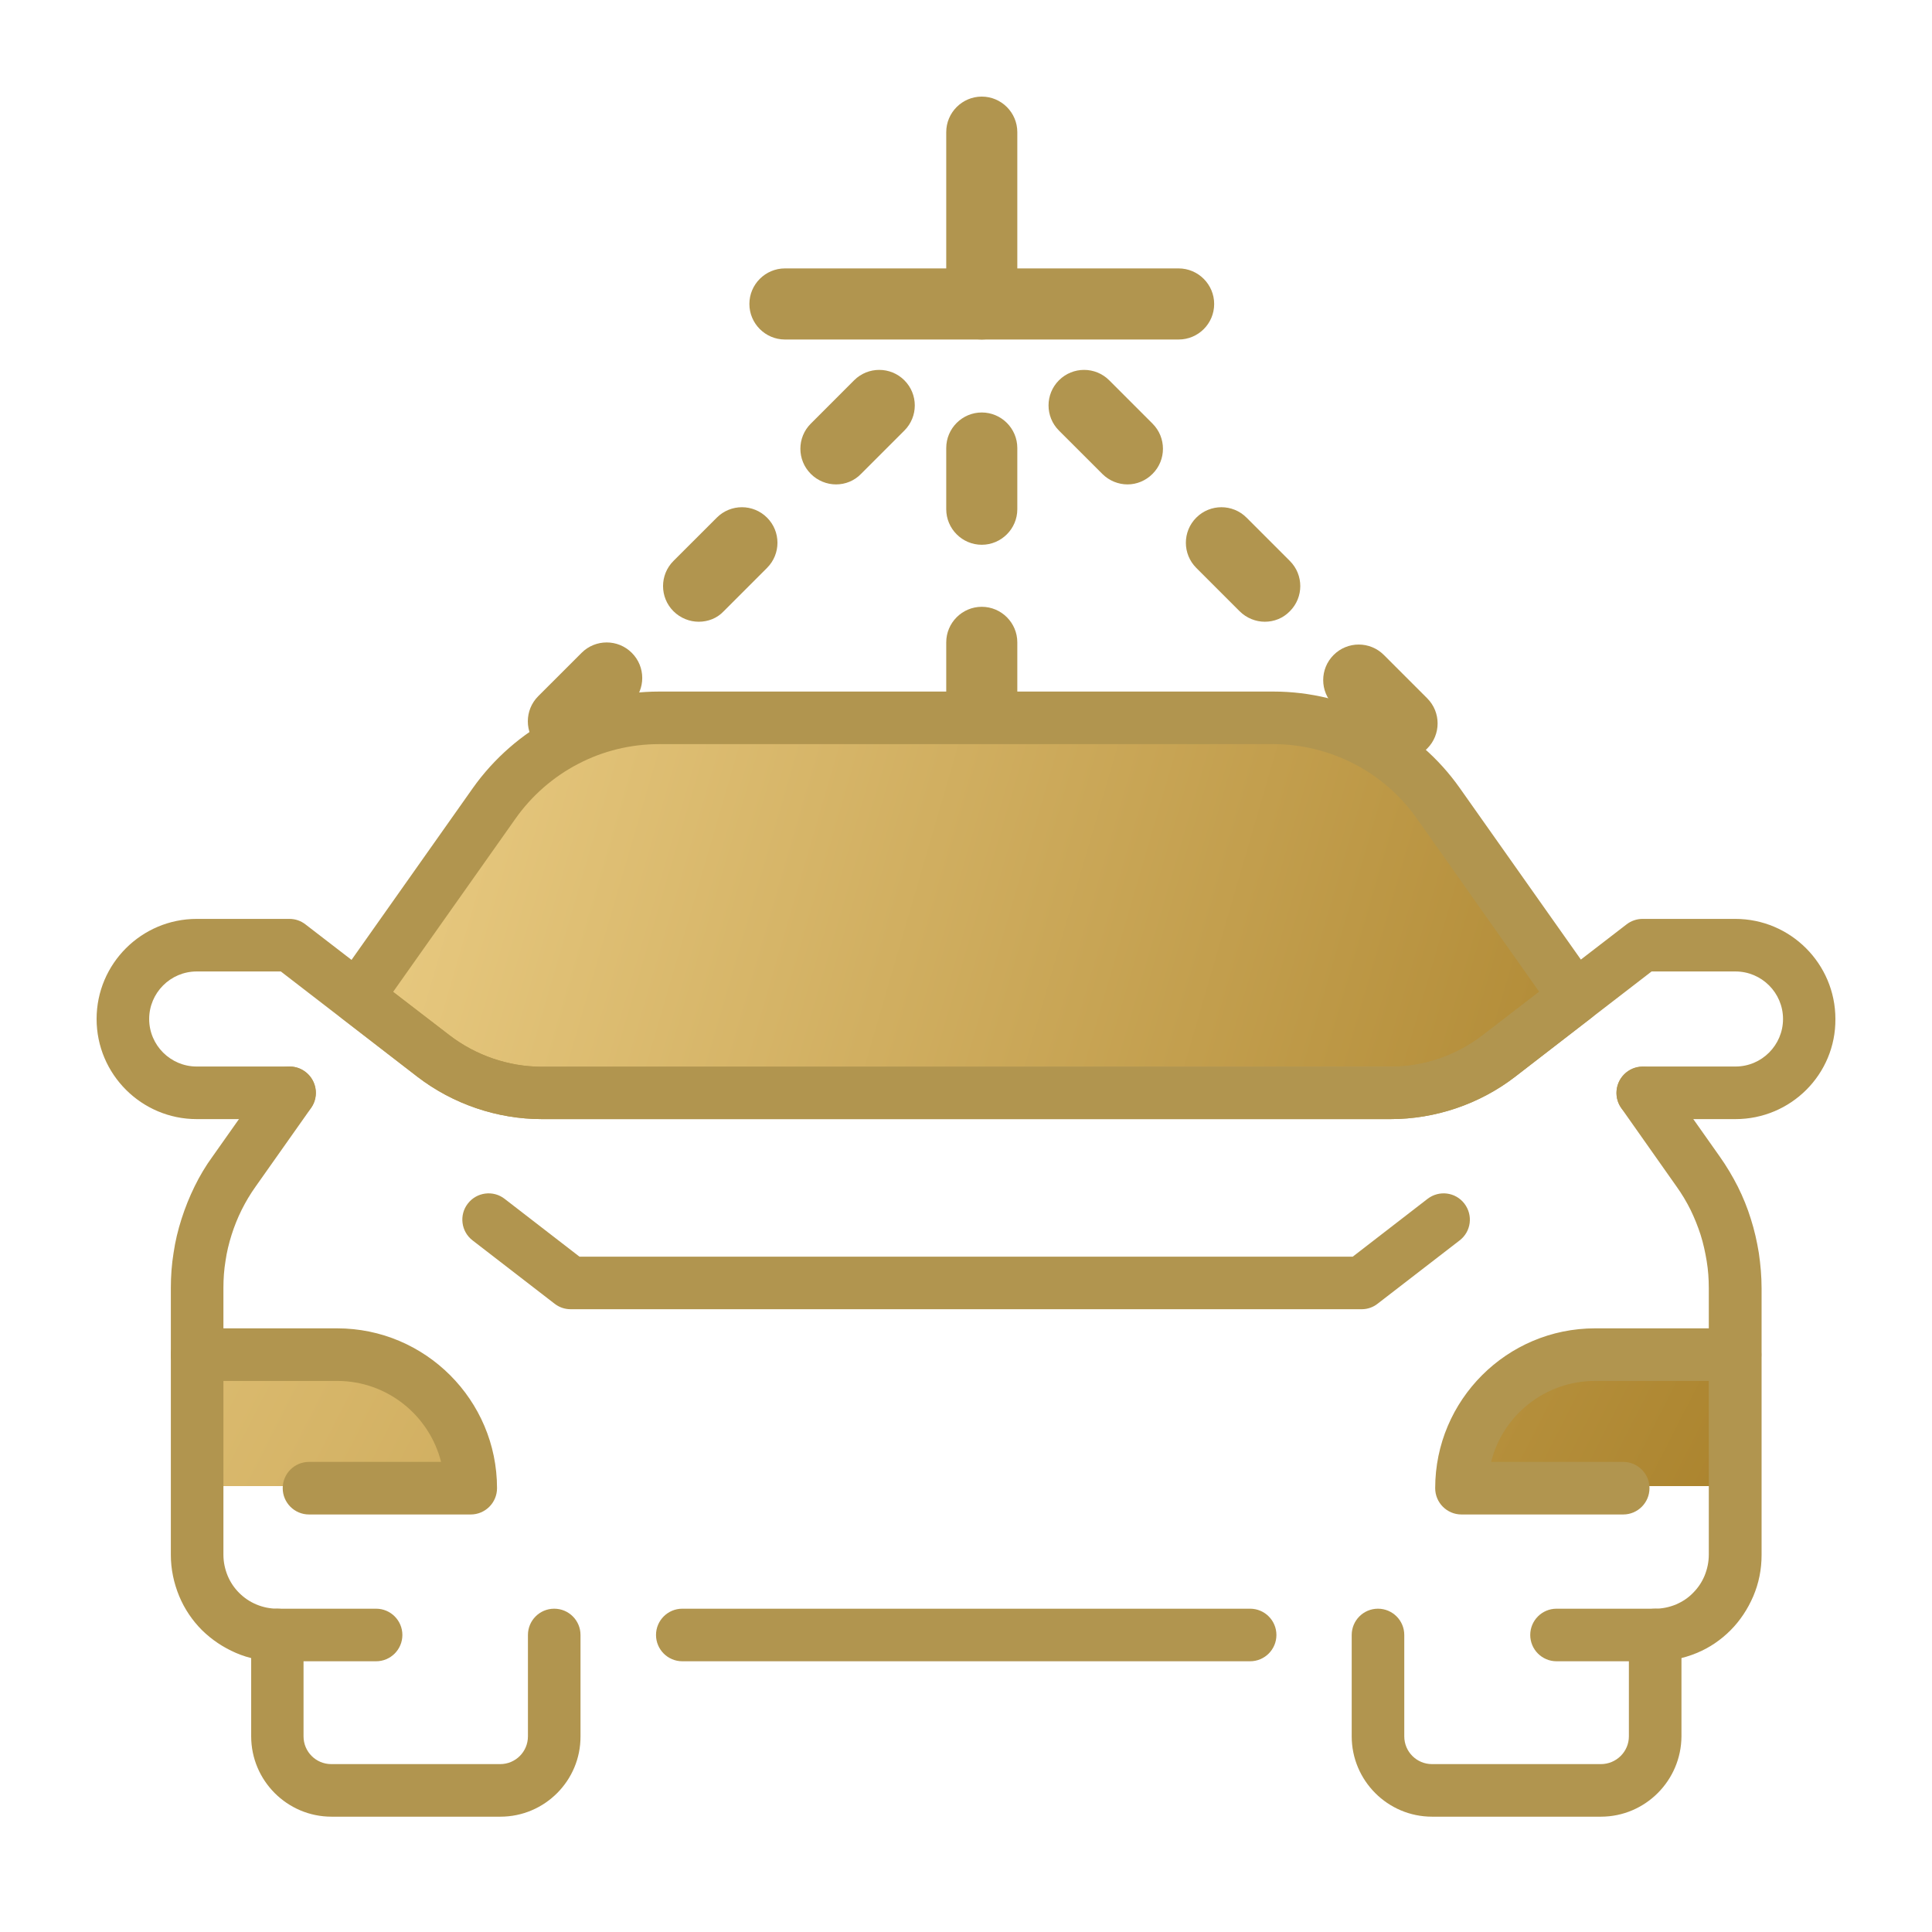 <svg width="100" height="100" viewBox="0 0 100 100" fill="none" xmlns="http://www.w3.org/2000/svg">
<path d="M10.726 70.149C10.726 70.149 11.335 70.149 17.79 70.149C24.256 70.149 24.147 76.919 24.147 76.919H10.726V70.149Z" fill="url(#paint0_linear_4086_1626)"/>
<path d="M89.296 70.149C89.296 70.149 88.686 70.149 82.231 70.149C75.766 70.149 75.874 76.919 75.874 76.919H89.296V70.149Z" fill="url(#paint1_linear_4086_1626)"/>
<path d="M73.338 55.236H26.684C25.105 55.236 23.559 54.648 22.308 53.57L20.076 51.655L26.172 41.999C26.956 40.758 28.001 39.735 29.209 39.038C30.417 38.342 31.767 37.972 33.128 37.972H66.894C68.255 37.972 69.604 38.342 70.813 39.038C72.021 39.735 73.066 40.758 73.85 41.999L79.945 51.655L77.714 53.57C76.473 54.648 74.916 55.236 73.338 55.236Z" fill="url(#paint2_linear_4086_1626)"/>
<path d="M14.351 85.987C13.61 85.987 12.881 85.845 12.206 85.552C11.553 85.269 10.965 84.877 10.454 84.376C9.953 83.875 9.55 83.276 9.278 82.623C8.995 81.938 8.843 81.219 8.843 80.479V66.665C8.843 66.056 8.886 65.446 8.984 64.848C9.071 64.249 9.213 63.661 9.398 63.084C9.583 62.507 9.811 61.941 10.073 61.408C10.334 60.874 10.649 60.341 11.009 59.851L13.882 55.78C14.318 55.171 15.167 55.018 15.777 55.454C16.386 55.889 16.538 56.738 16.103 57.348L13.229 61.419C12.957 61.8 12.718 62.203 12.511 62.616C12.304 63.03 12.13 63.465 11.988 63.911C11.847 64.358 11.738 64.804 11.673 65.261C11.597 65.719 11.564 66.186 11.564 66.655V80.468C11.564 80.849 11.64 81.208 11.782 81.557C11.923 81.894 12.119 82.188 12.38 82.449C12.642 82.71 12.935 82.906 13.273 83.048C13.61 83.189 13.98 83.266 14.361 83.266C15.113 83.266 15.722 83.875 15.722 84.626C15.711 85.377 15.102 85.987 14.351 85.987Z" fill="#B1954F"/>
<path d="M89.829 57.925H85.029C84.278 57.925 83.668 57.315 83.668 56.564C83.668 55.813 84.278 55.203 85.029 55.203H89.829C91.19 55.203 92.289 54.093 92.289 52.743C92.289 51.383 91.179 50.283 89.829 50.283H85.486L78.411 55.737C76.571 57.152 74.285 57.925 71.977 57.925H28.044C25.726 57.925 23.44 57.141 21.611 55.737L14.536 50.283H10.181C8.821 50.283 7.721 51.393 7.721 52.743C7.721 54.104 8.832 55.203 10.181 55.203H14.982C15.733 55.203 16.343 55.813 16.343 56.564C16.343 57.315 15.733 57.925 14.982 57.925H10.181C7.329 57.925 5 55.606 5 52.743C5 49.88 7.329 47.562 10.181 47.562H14.982C15.287 47.562 15.57 47.66 15.809 47.845L23.255 53.581C24.615 54.626 26.314 55.214 28.033 55.214H71.966C73.686 55.214 75.385 54.637 76.745 53.581L84.191 47.845C84.43 47.66 84.724 47.562 85.018 47.562H89.818C92.681 47.562 95 49.891 95 52.743C95.022 55.606 92.692 57.925 89.829 57.925Z" fill="#B1954F"/>
<path d="M64.706 85.987H35.316C34.565 85.987 33.955 85.377 33.955 84.626C33.955 83.875 34.565 83.266 35.316 83.266H64.706C65.457 83.266 66.067 83.875 66.067 84.626C66.067 85.377 65.457 85.987 64.706 85.987Z" fill="#B1954F"/>
<path d="M85.66 85.987C84.909 85.987 84.3 85.377 84.3 84.626C84.3 83.875 84.909 83.266 85.66 83.266C86.041 83.266 86.4 83.189 86.749 83.048C87.075 82.906 87.38 82.71 87.63 82.449C87.892 82.188 88.088 81.894 88.229 81.557C88.371 81.208 88.447 80.849 88.447 80.468V66.665C88.447 66.197 88.414 65.729 88.338 65.272C88.262 64.815 88.164 64.358 88.022 63.911C87.881 63.476 87.707 63.041 87.5 62.616C87.293 62.203 87.054 61.8 86.781 61.419L83.919 57.358C83.483 56.749 83.636 55.9 84.245 55.465C84.855 55.029 85.704 55.181 86.139 55.791L89.013 59.862C89.361 60.352 89.677 60.885 89.949 61.419C90.221 61.963 90.45 62.529 90.624 63.095C90.809 63.672 90.94 64.26 91.038 64.859C91.125 65.457 91.179 66.067 91.179 66.676V80.49C91.179 81.23 91.038 81.948 90.744 82.634C90.461 83.287 90.069 83.886 89.568 84.387C89.067 84.888 88.48 85.29 87.816 85.562C87.13 85.845 86.411 85.987 85.66 85.987Z" fill="#B1954F"/>
<path d="M25.9 94.031H17.159C14.862 94.031 13.001 92.159 13.001 89.873V84.626C13.001 83.875 13.61 83.266 14.361 83.266H19.467C20.218 83.266 20.827 83.875 20.827 84.626C20.827 85.377 20.218 85.987 19.467 85.987H15.711V89.873C15.711 90.668 16.353 91.31 17.148 91.31H25.889C26.684 91.31 27.326 90.668 27.326 89.873V84.626C27.326 83.875 27.935 83.266 28.686 83.266C29.438 83.266 30.047 83.875 30.047 84.626V89.873C30.058 92.159 28.197 94.031 25.9 94.031Z" fill="#B1954F"/>
<path d="M82.863 94.031H74.122C71.825 94.031 69.964 92.159 69.964 89.873V84.626C69.964 83.875 70.573 83.266 71.324 83.266C72.075 83.266 72.685 83.875 72.685 84.626V89.873C72.685 90.668 73.327 91.31 74.122 91.31H82.863C83.657 91.31 84.311 90.668 84.311 89.873V85.987H80.566C79.815 85.987 79.205 85.377 79.205 84.626C79.205 83.875 79.815 83.266 80.566 83.266H85.671C86.422 83.266 87.032 83.875 87.032 84.626V89.873C87.021 92.159 85.159 94.031 82.863 94.031Z" fill="#B1954F"/>
<path d="M24.365 78.389H15.994C15.243 78.389 14.633 77.779 14.633 77.028C14.633 76.277 15.243 75.668 15.994 75.668H22.83C22.221 73.262 20.044 71.477 17.453 71.477H10.203C9.452 71.477 8.843 70.867 8.843 70.116C8.843 69.365 9.452 68.755 10.203 68.755H17.453C22.014 68.755 25.726 72.467 25.726 77.028C25.726 77.779 25.116 78.389 24.365 78.389Z" fill="#B1954F"/>
<path d="M84.017 78.389H75.646C74.895 78.389 74.285 77.779 74.285 77.028C74.285 72.467 77.997 68.755 82.558 68.755H89.808C90.559 68.755 91.168 69.365 91.168 70.116C91.168 70.867 90.559 71.477 89.808 71.477H82.558C79.967 71.477 77.779 73.262 77.181 75.668H84.017C84.768 75.668 85.377 76.277 85.377 77.028C85.377 77.779 84.768 78.389 84.017 78.389Z" fill="#B1954F"/>
<path d="M70.486 67.765H29.535C29.231 67.765 28.948 67.667 28.708 67.482L24.463 64.205C23.864 63.748 23.755 62.888 24.213 62.3C24.67 61.702 25.53 61.593 26.117 62.05L29.993 65.044H70.018L73.893 62.05C74.492 61.593 75.341 61.702 75.798 62.3C76.255 62.899 76.147 63.748 75.548 64.205L71.302 67.482C71.085 67.656 70.791 67.765 70.486 67.765Z" fill="#B1954F"/>
<path d="M71.977 57.925H28.044C25.726 57.925 23.44 57.141 21.611 55.737L17.671 52.689C17.094 52.242 16.974 51.426 17.387 50.827L24.474 40.791C25.562 39.256 27.021 37.983 28.686 37.112C30.363 36.252 32.235 35.795 34.118 35.795H65.914C67.797 35.795 69.681 36.252 71.346 37.112C73.022 37.983 74.47 39.245 75.559 40.791L82.645 50.827C83.07 51.426 82.939 52.242 82.362 52.689L78.421 55.737C76.582 57.152 74.296 57.925 71.977 57.925ZM20.348 51.339L23.266 53.581C24.626 54.626 26.324 55.214 28.044 55.214H71.977C73.697 55.214 75.395 54.637 76.756 53.581L79.673 51.339L73.338 42.369C72.5 41.183 71.379 40.203 70.094 39.539C68.81 38.875 67.362 38.516 65.914 38.516H34.107C32.66 38.516 31.212 38.864 29.927 39.539C28.643 40.203 27.522 41.183 26.684 42.369L20.348 51.339Z" fill="#B1954F"/>
<path d="M61.005 17.573H40.628C39.615 17.573 38.788 16.745 38.788 15.733C38.788 14.721 39.615 13.893 40.628 13.893H61.005C62.017 13.893 62.845 14.721 62.845 15.733C62.845 16.756 62.017 17.573 61.005 17.573Z" fill="#B1954F"/>
<path d="M50.816 17.573C49.804 17.573 48.977 16.745 48.977 15.733V6.84C48.977 5.827 49.804 5 50.816 5C51.829 5 52.656 5.827 52.656 6.84V15.733C52.656 16.756 51.829 17.573 50.816 17.573Z" fill="#B1954F"/>
<path d="M50.816 28.197C49.804 28.197 48.977 27.369 48.977 26.357V23.189C48.977 22.177 49.804 21.35 50.816 21.35C51.829 21.35 52.656 22.177 52.656 23.189V26.357C52.656 27.369 51.829 28.197 50.816 28.197Z" fill="#B1954F"/>
<path d="M50.816 38.255C49.804 38.255 48.977 37.428 48.977 36.415V33.248C48.977 32.235 49.804 31.408 50.816 31.408C51.829 31.408 52.656 32.235 52.656 33.248V36.415C52.656 37.428 51.829 38.255 50.816 38.255Z" fill="#B1954F"/>
<path d="M43.273 25.073C42.805 25.073 42.326 24.888 41.967 24.528C41.248 23.81 41.248 22.645 41.967 21.927L44.209 19.684C44.927 18.966 46.092 18.966 46.81 19.684C47.529 20.403 47.529 21.568 46.81 22.286L44.568 24.528C44.22 24.888 43.752 25.073 43.273 25.073Z" fill="#B1954F"/>
<path d="M36.165 32.181C35.697 32.181 35.218 31.996 34.858 31.637C34.14 30.918 34.14 29.753 34.858 29.035L37.101 26.793C37.819 26.074 38.984 26.074 39.702 26.793C40.421 27.511 40.421 28.676 39.702 29.394L37.46 31.637C37.112 32.007 36.644 32.181 36.165 32.181Z" fill="#B1954F"/>
<path d="M65.468 32.181C65 32.181 64.521 31.996 64.162 31.637L61.919 29.394C61.201 28.676 61.201 27.511 61.919 26.793C62.638 26.074 63.803 26.074 64.521 26.793L66.763 29.035C67.482 29.753 67.482 30.918 66.763 31.637C66.404 32.007 65.936 32.181 65.468 32.181Z" fill="#B1954F"/>
<path d="M58.36 25.073C57.892 25.073 57.413 24.888 57.054 24.528L54.811 22.286C54.093 21.568 54.093 20.403 54.811 19.684C55.53 18.966 56.694 18.966 57.413 19.684L59.655 21.927C60.374 22.645 60.374 23.81 59.655 24.528C59.296 24.888 58.828 25.073 58.36 25.073Z" fill="#B1954F"/>
<path d="M29.165 39.18C28.697 39.18 28.218 38.995 27.859 38.636C27.141 37.917 27.141 36.753 27.859 36.034L30.102 33.792C30.82 33.073 31.985 33.073 32.703 33.792C33.422 34.51 33.422 35.675 32.703 36.393L30.472 38.636C30.112 39.006 29.644 39.18 29.165 39.18Z" fill="#B1954F"/>
<path d="M72.576 39.289C72.108 39.289 71.629 39.104 71.27 38.745L69.028 36.502C68.309 35.784 68.309 34.619 69.028 33.901C69.746 33.182 70.911 33.182 71.629 33.901L73.871 36.143C74.59 36.861 74.59 38.026 73.871 38.745C73.523 39.115 73.044 39.289 72.576 39.289Z" fill="#B1954F"/>
<defs>
<linearGradient id="paint0_linear_4086_1626" x1="10.105" y1="-5.018" x2="117.591" y2="49.794" gradientUnits="userSpaceOnUse">
<stop stop-color="#F2D58E"/>
<stop offset="1" stop-color="#A17820"/>
</linearGradient>
<linearGradient id="paint1_linear_4086_1626" x1="28.175" y1="6.786" x2="116.551" y2="51.854" gradientUnits="userSpaceOnUse">
<stop stop-color="#F2D58E"/>
<stop offset="1" stop-color="#A17820"/>
</linearGradient>
<linearGradient id="paint2_linear_4086_1626" x1="26.04" y1="-16.638" x2="114.366" y2="9.109" gradientUnits="userSpaceOnUse">
<stop stop-color="#F2D58E"/>
<stop offset="1" stop-color="#A17820"/>
</linearGradient>
</defs>
</svg>
